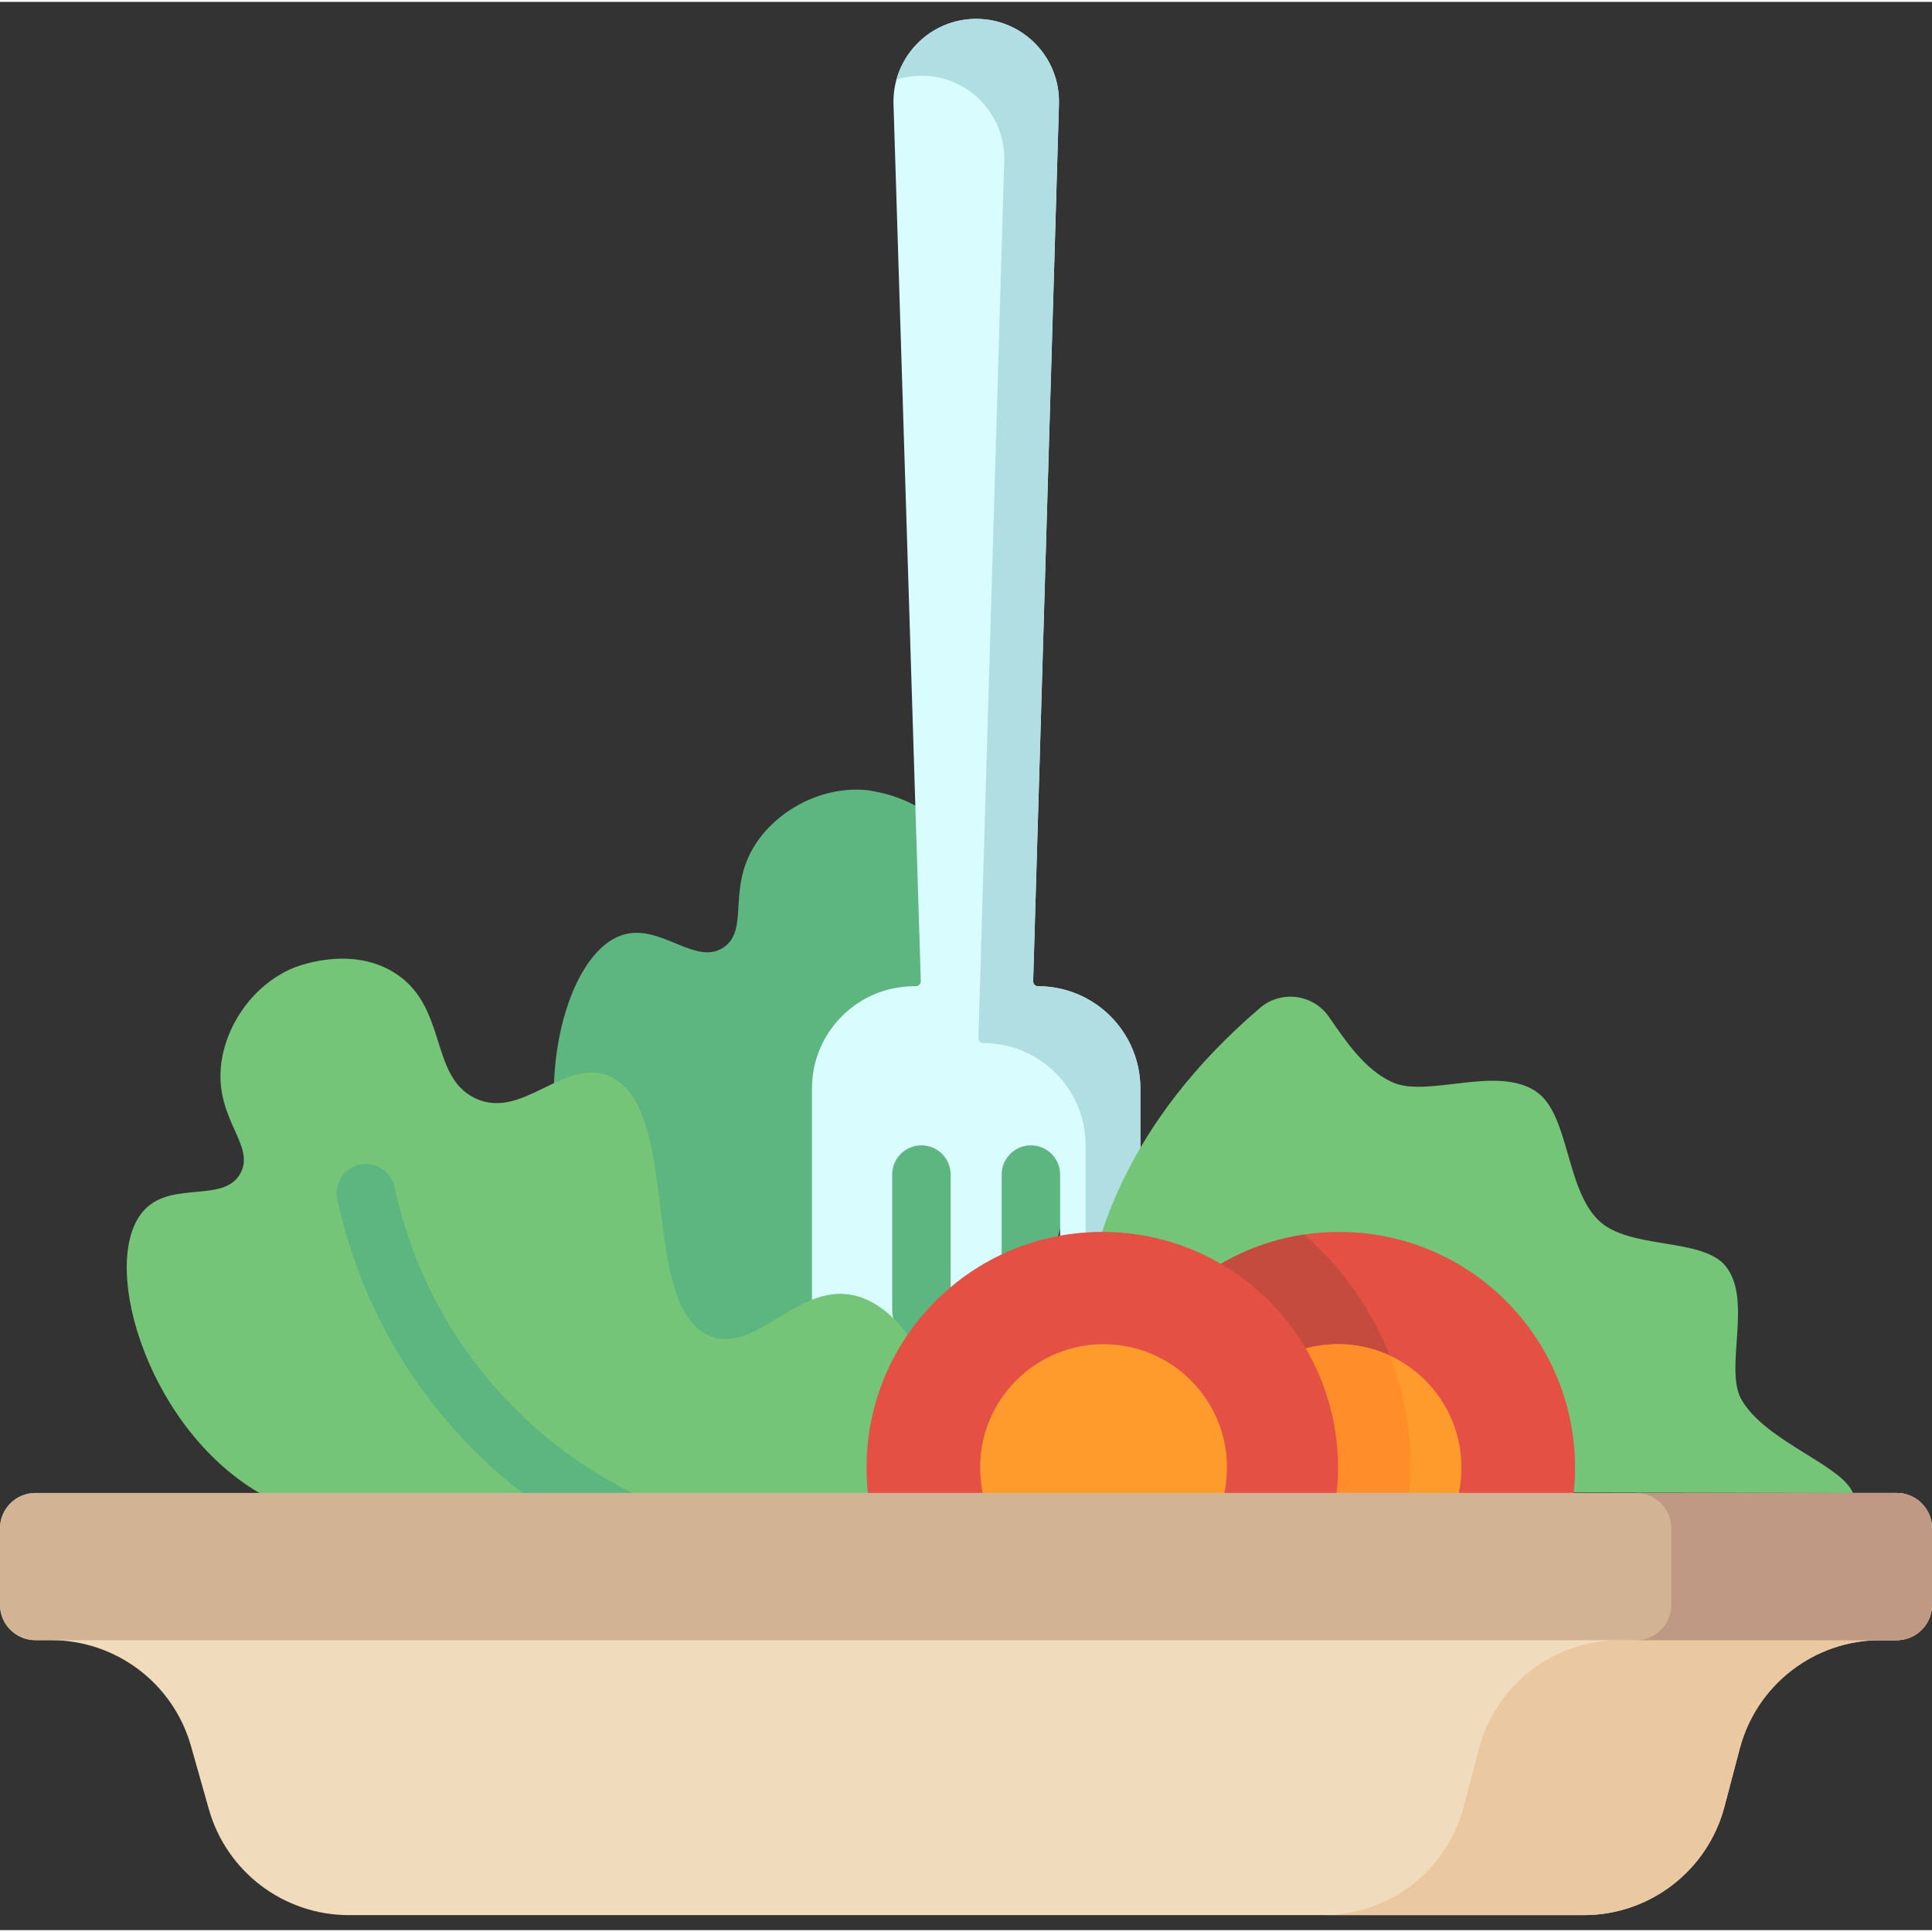 <svg height="512pt" viewBox="0 -4 512 511" width="512pt" xmlns="http://www.w3.org/2000/svg"><rect x="0" y="-4" width="512" height="511" fill="#333333" stroke="none"/><path d="m175.758 343.141c-15.254-13.465-18.199-17.969-19.848-20.801-17.23-29.586-7.867-73.562 9.004-79.043 10.109-3.281 19.391 8.406 26.902 3.234 6.812-4.688.781-15.414 8.32-27.195 5.609-8.777 16.938-15.305 28.793-14.512.672.047 16.121 1.316 23.395 13.234 8.875 14.543-4.348 28.676 3.66 39.629 8.188 11.199 25.695 1.469 34.082 11.184 13.945 16.16-21.5 58.129-8.012 73.703 8.758 10.113 28.105-2.504 39.688 8.945 11.348 11.211 9.199 39.547-4.855 51.195-18.066 14.969-51.758-.969-76.258-12.555-24.992-11.816-41.953-26.793-64.871-47.02zm0 0" fill="#5db57f"/><path d="m275.086 256.859c-.723 0-1.312-.605-1.289-1.332l6.836-232.449c.359-12.363-9.562-22.578-21.926-22.578-12.148 0-21.93 9.863-21.93 21.926 0 .227 0 .465.012.691l7.23 232.41c.02.727-.57 1.332-1.301 1.332h-.434c-14.977 0-27.113 12.137-27.113 27.113v89.973l87.039-17.105v-72.867c0-14.977-12.148-27.113-27.125-27.113zm-23.156 85.801c0 4.273-3.469 7.746-7.746 7.746-4.273 0-7.746-3.473-7.746-7.746v-35.883c0-4.273 3.473-7.746 7.746-7.746 4.277 0 7.746 3.473 7.746 7.746zm29.012 0c0 4.273-3.469 7.746-7.746 7.746-4.273 0-7.746-3.473-7.746-7.746v-35.883c0-4.273 3.473-7.746 7.746-7.746 4.277 0 7.746 3.473 7.746 7.746zm0 0" fill="#d9fcff"/><path d="m275.086 256.859c-.723 0-1.312-.605-1.289-1.332l6.836-232.449c.359-12.363-9.562-22.578-21.926-22.578-10.109 0-18.559 6.84-21.117 16.086 2.086-.656 4.305-1.016 6.609-1.016 12.363 0 22.289 10.215 21.93 22.578l-6.84 232.449c-.02.723.57 1.332 1.293 1.332 14.977 0 27.121 12.137 27.121 27.113v60.648l14.508-2.852v-72.867c0-14.977-12.148-27.113-27.125-27.113zm0 0" fill="#b0dee2"/><path d="m94.336 399.391c-19.762-4.859-24.457-7.484-27.23-9.227-28.984-18.223-41.082-61.527-28.676-74.203 7.434-7.598 21.078-1.547 25.332-9.609 3.859-7.312-6.453-14.02-5.242-27.953.906-10.379 7.91-21.414 18.785-26.211.613-.27 14.891-6.309 26.859.875 14.613 8.77 9.449 27.426 21.621 33.414 12.449 6.125 23.449-10.613 35.383-5.895 19.848 7.848 7.91 61.469 27.078 69.012 12.453 4.898 23.742-15.25 39.312-10.48 15.254 4.672 26.492 30.77 19.438 47.609-9.062 21.641-46.305 23.148-73.383 24.242-27.617 1.117-49.594-4.281-79.277-11.574zm0 0" fill="#74c577"/><path d="m180.168 412.488c-.816 0-1.645-.129-2.461-.402-15.637-5.242-38.398-16.191-58.07-38.598-18.949-21.586-26.91-44.625-30.25-60.156-.902-4.184 1.762-8.301 5.941-9.203 4.184-.898 8.305 1.762 9.203 5.945 2.957 13.734 9.996 34.109 26.75 53.191 17.391 19.812 37.523 29.496 51.352 34.129 4.055 1.359 6.238 5.75 4.883 9.809-1.09 3.238-4.109 5.285-7.348 5.285zm0 0" fill="#5db57f"/><path d="m292.121 390.754s-28.324-67.895 41.453-127.848c5.543-5.094 14.309-4.121 18.602 2.066 4.41 6.355 9.402 13.93 16.75 17.305 9.34 4.297 27.605-4.578 38.121 2.465 8.902 5.961 7.785 25.938 16.766 34.324 8.211 7.672 27.414 4.324 33.547 12.031 7.191 9.043-.562 27.195 4.195 35.395 6.426 11.074 26.508 17.203 29.484 24.672zm0 0" fill="#74c577"/><path d="m417.402 384.438c0 34.508-27.969 62.477-62.465 62.477-3.172 0-6.281-.238-9.316-.691-30.09-4.492-53.16-30.449-53.16-61.785 0-31.324 23.074-57.281 53.16-61.773 3.035-.453 6.145-.691 9.316-.691 34.496 0 62.465 27.969 62.465 62.465zm0 0" fill="#e55045"/><path d="m373.836 384.438c0 24.676-10.926 46.789-28.215 61.785-30.09-4.492-53.16-30.449-53.16-61.785 0-31.324 23.074-57.281 53.16-61.773 17.289 14.984 28.215 37.109 28.215 61.773zm0 0" fill="#c64b3f"/><path d="m387.305 384.441c0 18.066-14.645 32.711-32.711 32.711s-32.711-14.645-32.711-32.711 14.645-32.711 32.711-32.711 32.711 14.645 32.711 32.711zm0 0" fill="#ff9a2d"/><path d="m321.887 384.441c0 18.066 14.645 32.711 32.711 32.711 4.879 0 9.504-1.078 13.66-2.992 3.598-9.211 5.582-19.234 5.582-29.723 0-10.484-1.98-20.504-5.578-29.715-4.16-1.914-8.785-2.992-13.664-2.992-18.066 0-32.711 14.645-32.711 32.711zm0 0" fill="#ff8d29"/><path d="m354.594 384.441c0 34.504-27.969 62.473-62.473 62.473s-62.473-27.969-62.473-62.473 27.969-62.473 62.473-62.473 62.473 27.969 62.473 62.473zm0 0" fill="#e55045"/><path d="m325.168 384.441c0 18.066-14.645 32.711-32.711 32.711-18.066 0-32.711-14.645-32.711-32.711s14.645-32.711 32.711-32.711c18.066 0 32.711 14.645 32.711 32.711zm0 0" fill="#ff9a2d"/><path d="m512 400.539v20.246c0 5.184-4.191 9.375-9.379 9.375h-4.285c-17.516 0-32.824 11.797-37.285 28.734l-4.059 15.402c-4.461 16.926-19.77 28.73-37.273 28.73h-327.27c-17.25 0-32.398-11.465-37.098-28.062l-4.742-16.75c-2.355-8.305-7.312-15.309-13.84-20.254-6.539-4.938-14.637-7.801-23.262-7.801h-4.129c-5.188 0-9.379-4.191-9.379-9.379v-20.242c0-5.176 4.191-9.379 9.379-9.379h493.242c5.188 0 9.379 4.203 9.379 9.379zm0 0" fill="#f0dbbd"/><path d="m502.621 391.16h-69.082c5.184 0 9.375 4.207 9.375 9.379v20.246c0 5.184-4.191 9.375-9.375 9.375h-4.285c-17.52 0-32.824 11.797-37.285 28.734l-4.062 15.402c-4.461 16.926-19.766 28.73-37.273 28.73h69.086c17.504 0 32.812-11.805 37.273-28.73l4.059-15.402c4.461-16.938 19.77-28.734 37.285-28.734h4.285c5.188 0 9.379-4.191 9.379-9.375v-20.246c0-5.176-4.191-9.379-9.379-9.379zm0 0" fill="#eac9a2"/><path d="m512 400.539v20.246c0 5.184-4.191 9.375-9.379 9.375h-493.242c-5.188 0-9.379-4.191-9.379-9.375v-20.246c0-5.172 4.191-9.379 9.379-9.379h493.242c5.188 0 9.379 4.203 9.379 9.379zm0 0" fill="#d2b393"/><path d="m502.621 391.16h-69.082c5.184 0 9.375 4.207 9.375 9.379v20.246c0 5.184-4.191 9.375-9.375 9.375h69.082c5.184 0 9.379-4.191 9.379-9.375v-20.246c0-5.176-4.191-9.379-9.379-9.379zm0 0" fill="#bf9984"/></svg>